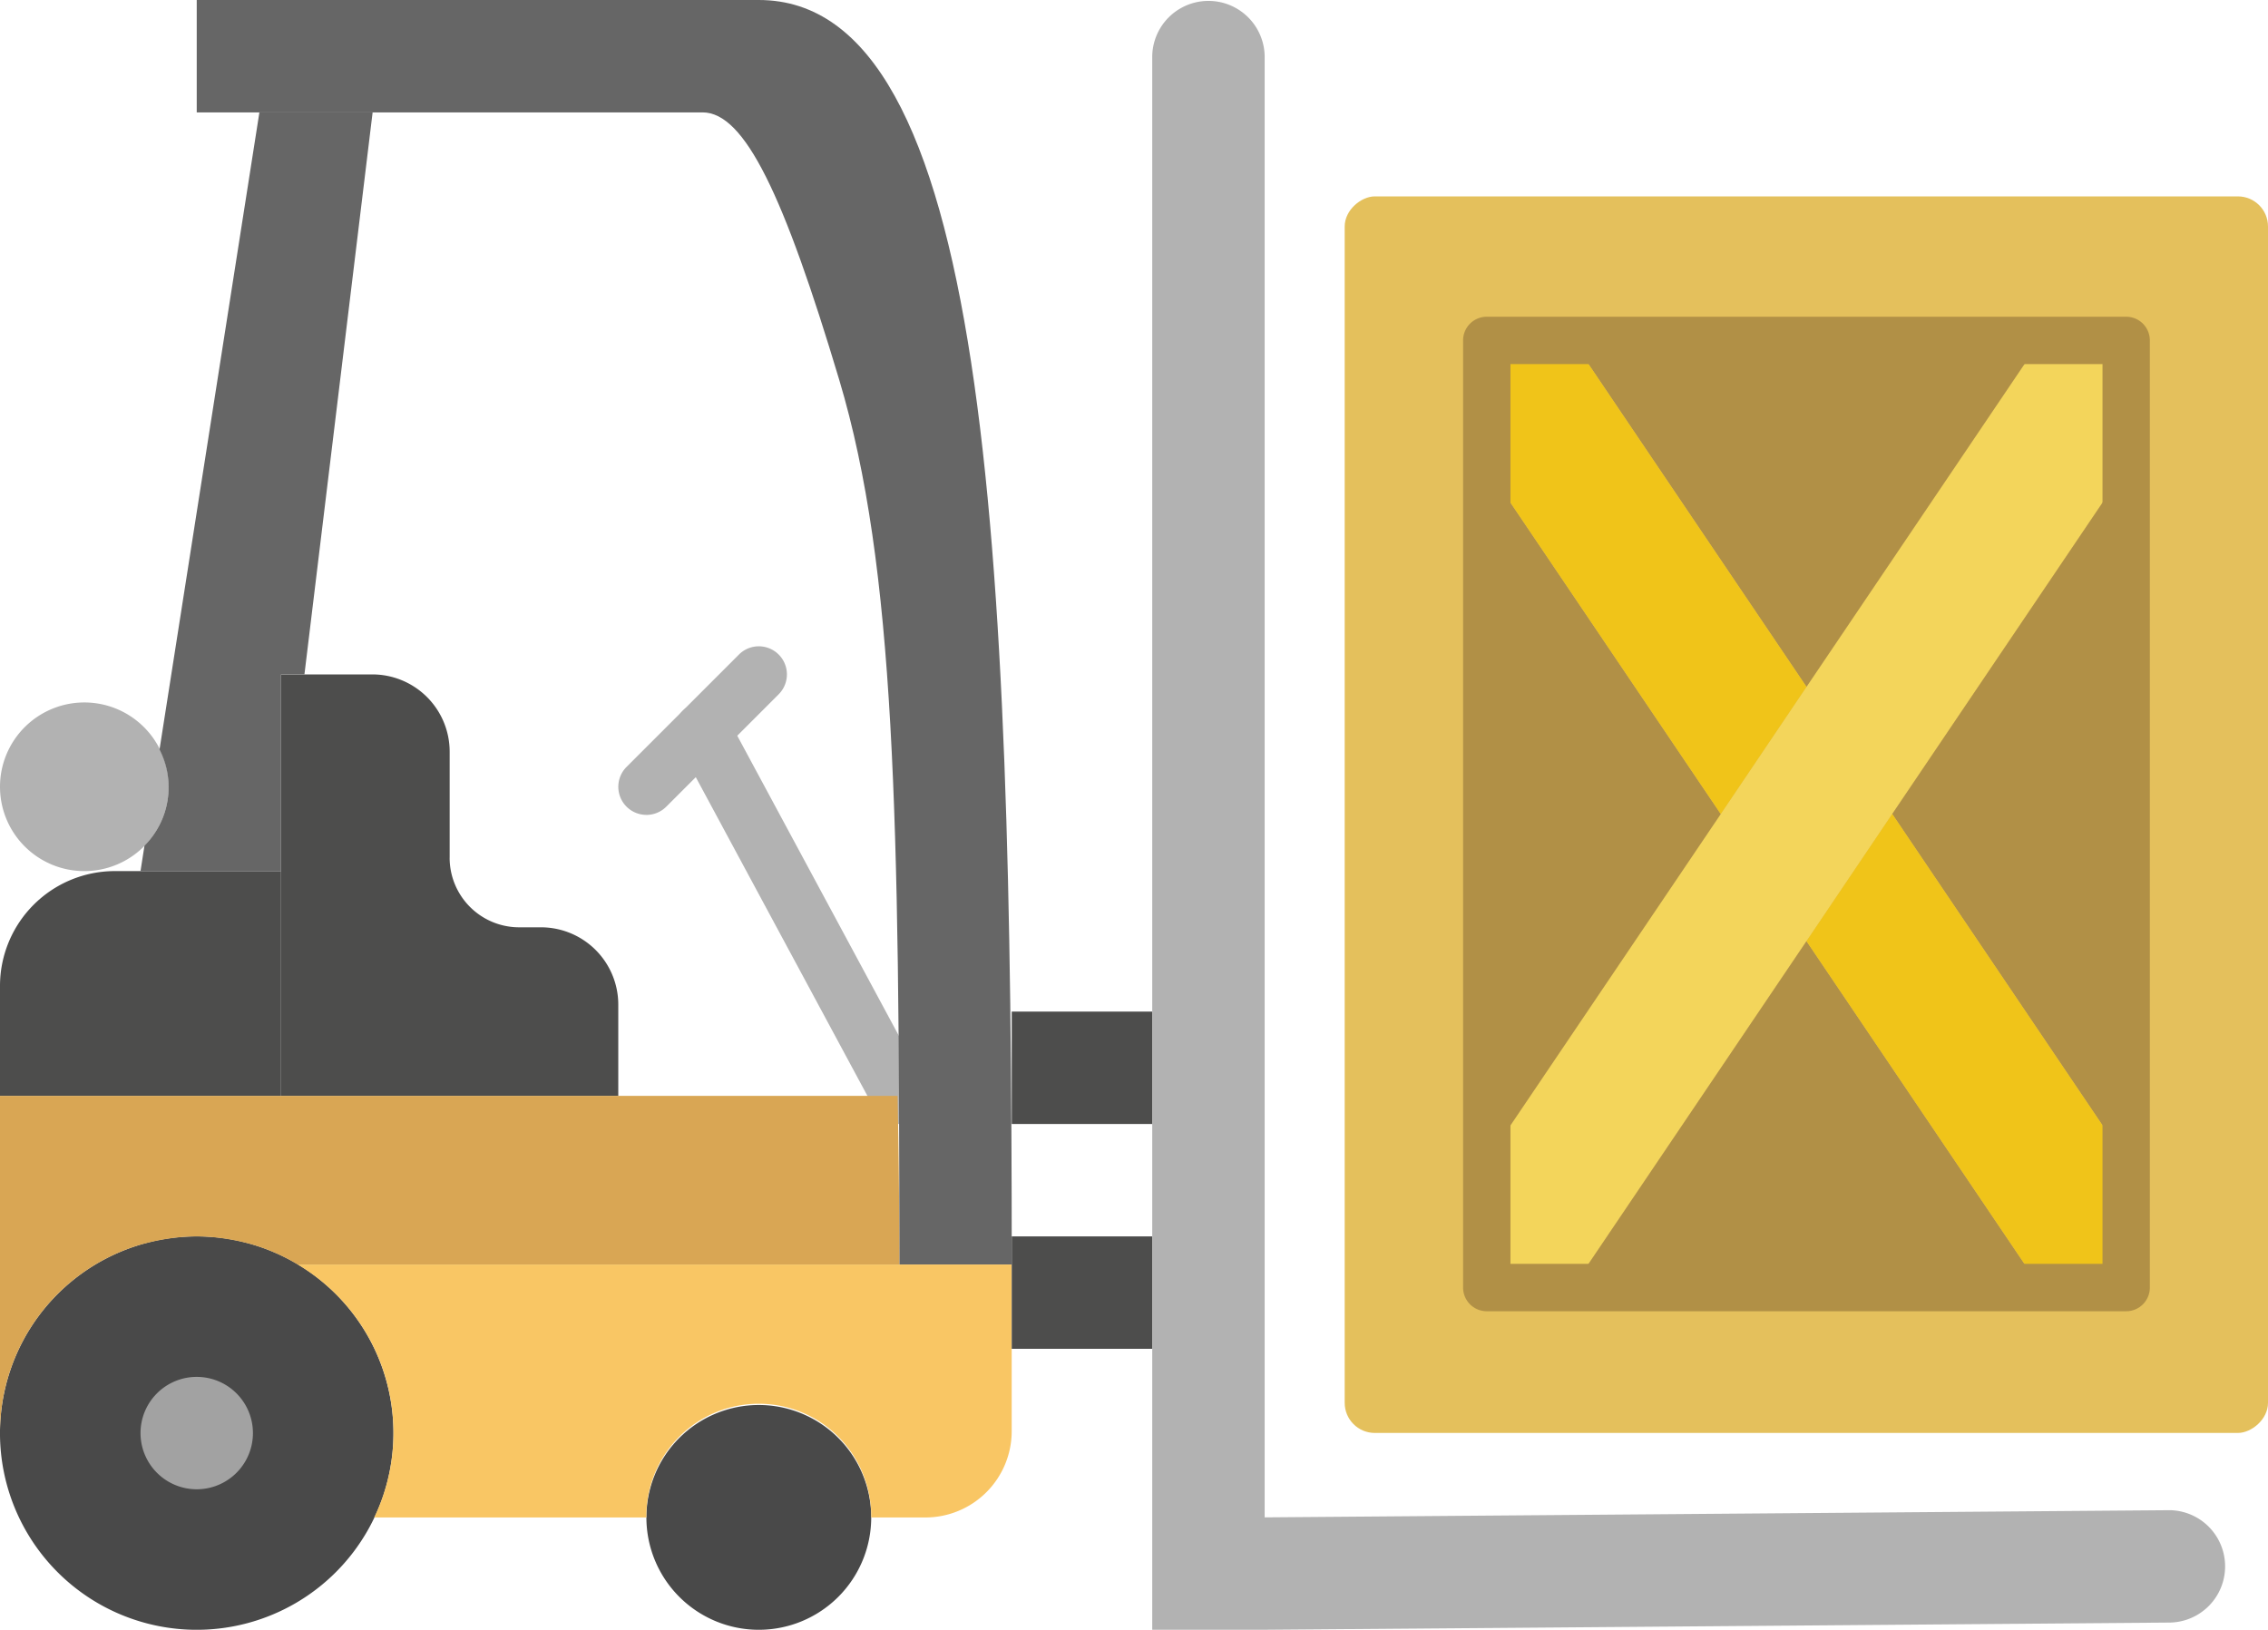 <svg xmlns="http://www.w3.org/2000/svg" width="150.596" height="108.234"><g data-name="Group 13234"><g fill="#b2b2b2" data-name="Group 13229"><path d="M59.718 74.644a1.86 1.86 0 0 1-1.644-.982L45.011 49.403a1.865 1.865 0 1 1 3.284-1.769l13.063 24.259a1.864 1.864 0 0 1-1.64 2.75" data-name="Path 20723"/><path d="M42.921 54.117a1.866 1.866 0 0 1-1.319-3.185l7.464-7.464a1.866 1.866 0 0 1 2.639 2.639l-7.464 7.464a1.86 1.86 0 0 1-1.319.547" data-name="Path 20724"/></g><g fill="#494949" data-name="Group 13230"><path d="M26.125 95.172a13.063 13.063 0 1 0-13.063 13.063 13.063 13.063 0 0 0 13.063-13.063" data-name="Path 20725"/><path d="M57.849 100.77a7.464 7.464 0 1 0-7.464 7.464 7.465 7.465 0 0 0 7.464-7.464" data-name="Path 20726"/></g><path fill="#b2b2b2" d="M11.2 52.25a5.6 5.6 0 1 0-5.6 5.6 5.6 5.6 0 0 0 5.6-5.6" data-name="Path 20727"/><path fill="#666" d="M50.385 0H13.063v7.464h33.59c2.8 0 5.4 5.5 9.077 17.777 3.719 12.43 3.986 29.076 3.986 58.734h7.464C67.18 36.055 65.57 0 50.385 0" data-name="Path 20728"/><g fill="#4d4d4c" data-name="Group 13231"><path d="M29.858 56.964v-7.042a5.135 5.135 0 0 0-5.136-5.134h-6.061V72.78h22.393v-6.063a5.135 5.135 0 0 0-5.136-5.134h-1.443a4.62 4.62 0 0 1-4.619-4.618" data-name="Path 20729"/><path d="M18.661 72.778H0v-7.3a7.63 7.63 0 0 1 7.629-7.629h11.032Z" data-name="Path 20730"/></g><path fill="#666" d="M18.661 57.849V44.786h1.554l4.527-37.322h-7.518l-6.631 42.31a5.51 5.51 0 0 1-1 6.389l-.263 1.685z" data-name="Path 20731"/><path fill="#f9c664" d="M19.764 83.975a13.007 13.007 0 0 1 5.085 16.8h18.07a7.465 7.465 0 1 1 14.929 0h3.6a5.73 5.73 0 0 0 5.729-5.729V83.975Z" data-name="Path 20732"/><path fill="#d9a654" d="M9.467 82.622c.063-.019.127-.032.19-.048a13 13 0 0 1 1.373-.291q.193-.031.384-.058a13 13 0 0 1 1.648-.116 13 13 0 0 1 1.646.116q.195.026.386.058a13 13 0 0 1 1.372.291c.063.017.129.03.192.048a13 13 0 0 1 3.107 1.353h39.95c0-3.964-.041-7.677-.116-11.2H-.002v22.393a13.06 13.06 0 0 1 9.467-12.549" data-name="Path 20733"/><path fill="#a2a2a2" d="M9.331 95.171a3.732 3.732 0 1 0 3.732-3.732 3.73 3.73 0 0 0-3.732 3.732" data-name="Path 20734"/><g fill="#4d4d4c" data-name="Group 13232"><path d="M67.18 74.644h9.331V67.18H67.18Z" data-name="Path 20735"/><path d="M67.18 89.573h9.331v-7.464H67.18Z" data-name="Path 20736"/></g><path fill="#b2b2b2" d="m144.011 100.292-60.037.477V3.732a3.733 3.733 0 0 0-7.465 0v104.5h7.47l60.037-.477a3.732 3.732 0 0 0 0-7.464" data-name="Path 20737"/><g data-name="059---Crate-and-Wooden-Pallet" transform="rotate(-90 92.225 2.937)"><rect width="82.12" height="61.308" fill="#e4c05c" rx="2"/><path fill="#f3d55b" d="M72.555 46.2v5.692H64.11L41.105 36.356l-8.444-5.692L9.655 15.127V9.435h8.444l23.006 15.536 8.444 5.692Z"/><g data-name="Group 13233"><path fill="#b19046" d="M32.661 30.663 9.655 46.199V15.127Zm8.444 5.693L64.11 51.892H18.099Zm0-11.385L18.099 9.435H64.11Zm31.45-9.844v31.072L49.549 30.663Z" data-name="Shape"/></g><path fill="#f0c419" d="M41.105 36.356 18.099 51.893H9.655V46.2l23.006-15.536Zm31.45-26.921v5.692L49.549 30.664l-8.444-5.693L64.111 9.435Z" data-name="Shape"/><path fill="#b19046" d="M72.555 53.462h-62.9a1.57 1.57 0 0 1-1.572-1.57V9.434a1.57 1.57 0 0 1 1.572-1.572h62.9a1.57 1.57 0 0 1 1.572 1.572v42.458a1.57 1.57 0 0 1-1.572 1.57m-61.327-3.143h59.755V11.007H11.228Z" data-name="Shape"/></g></g></svg>